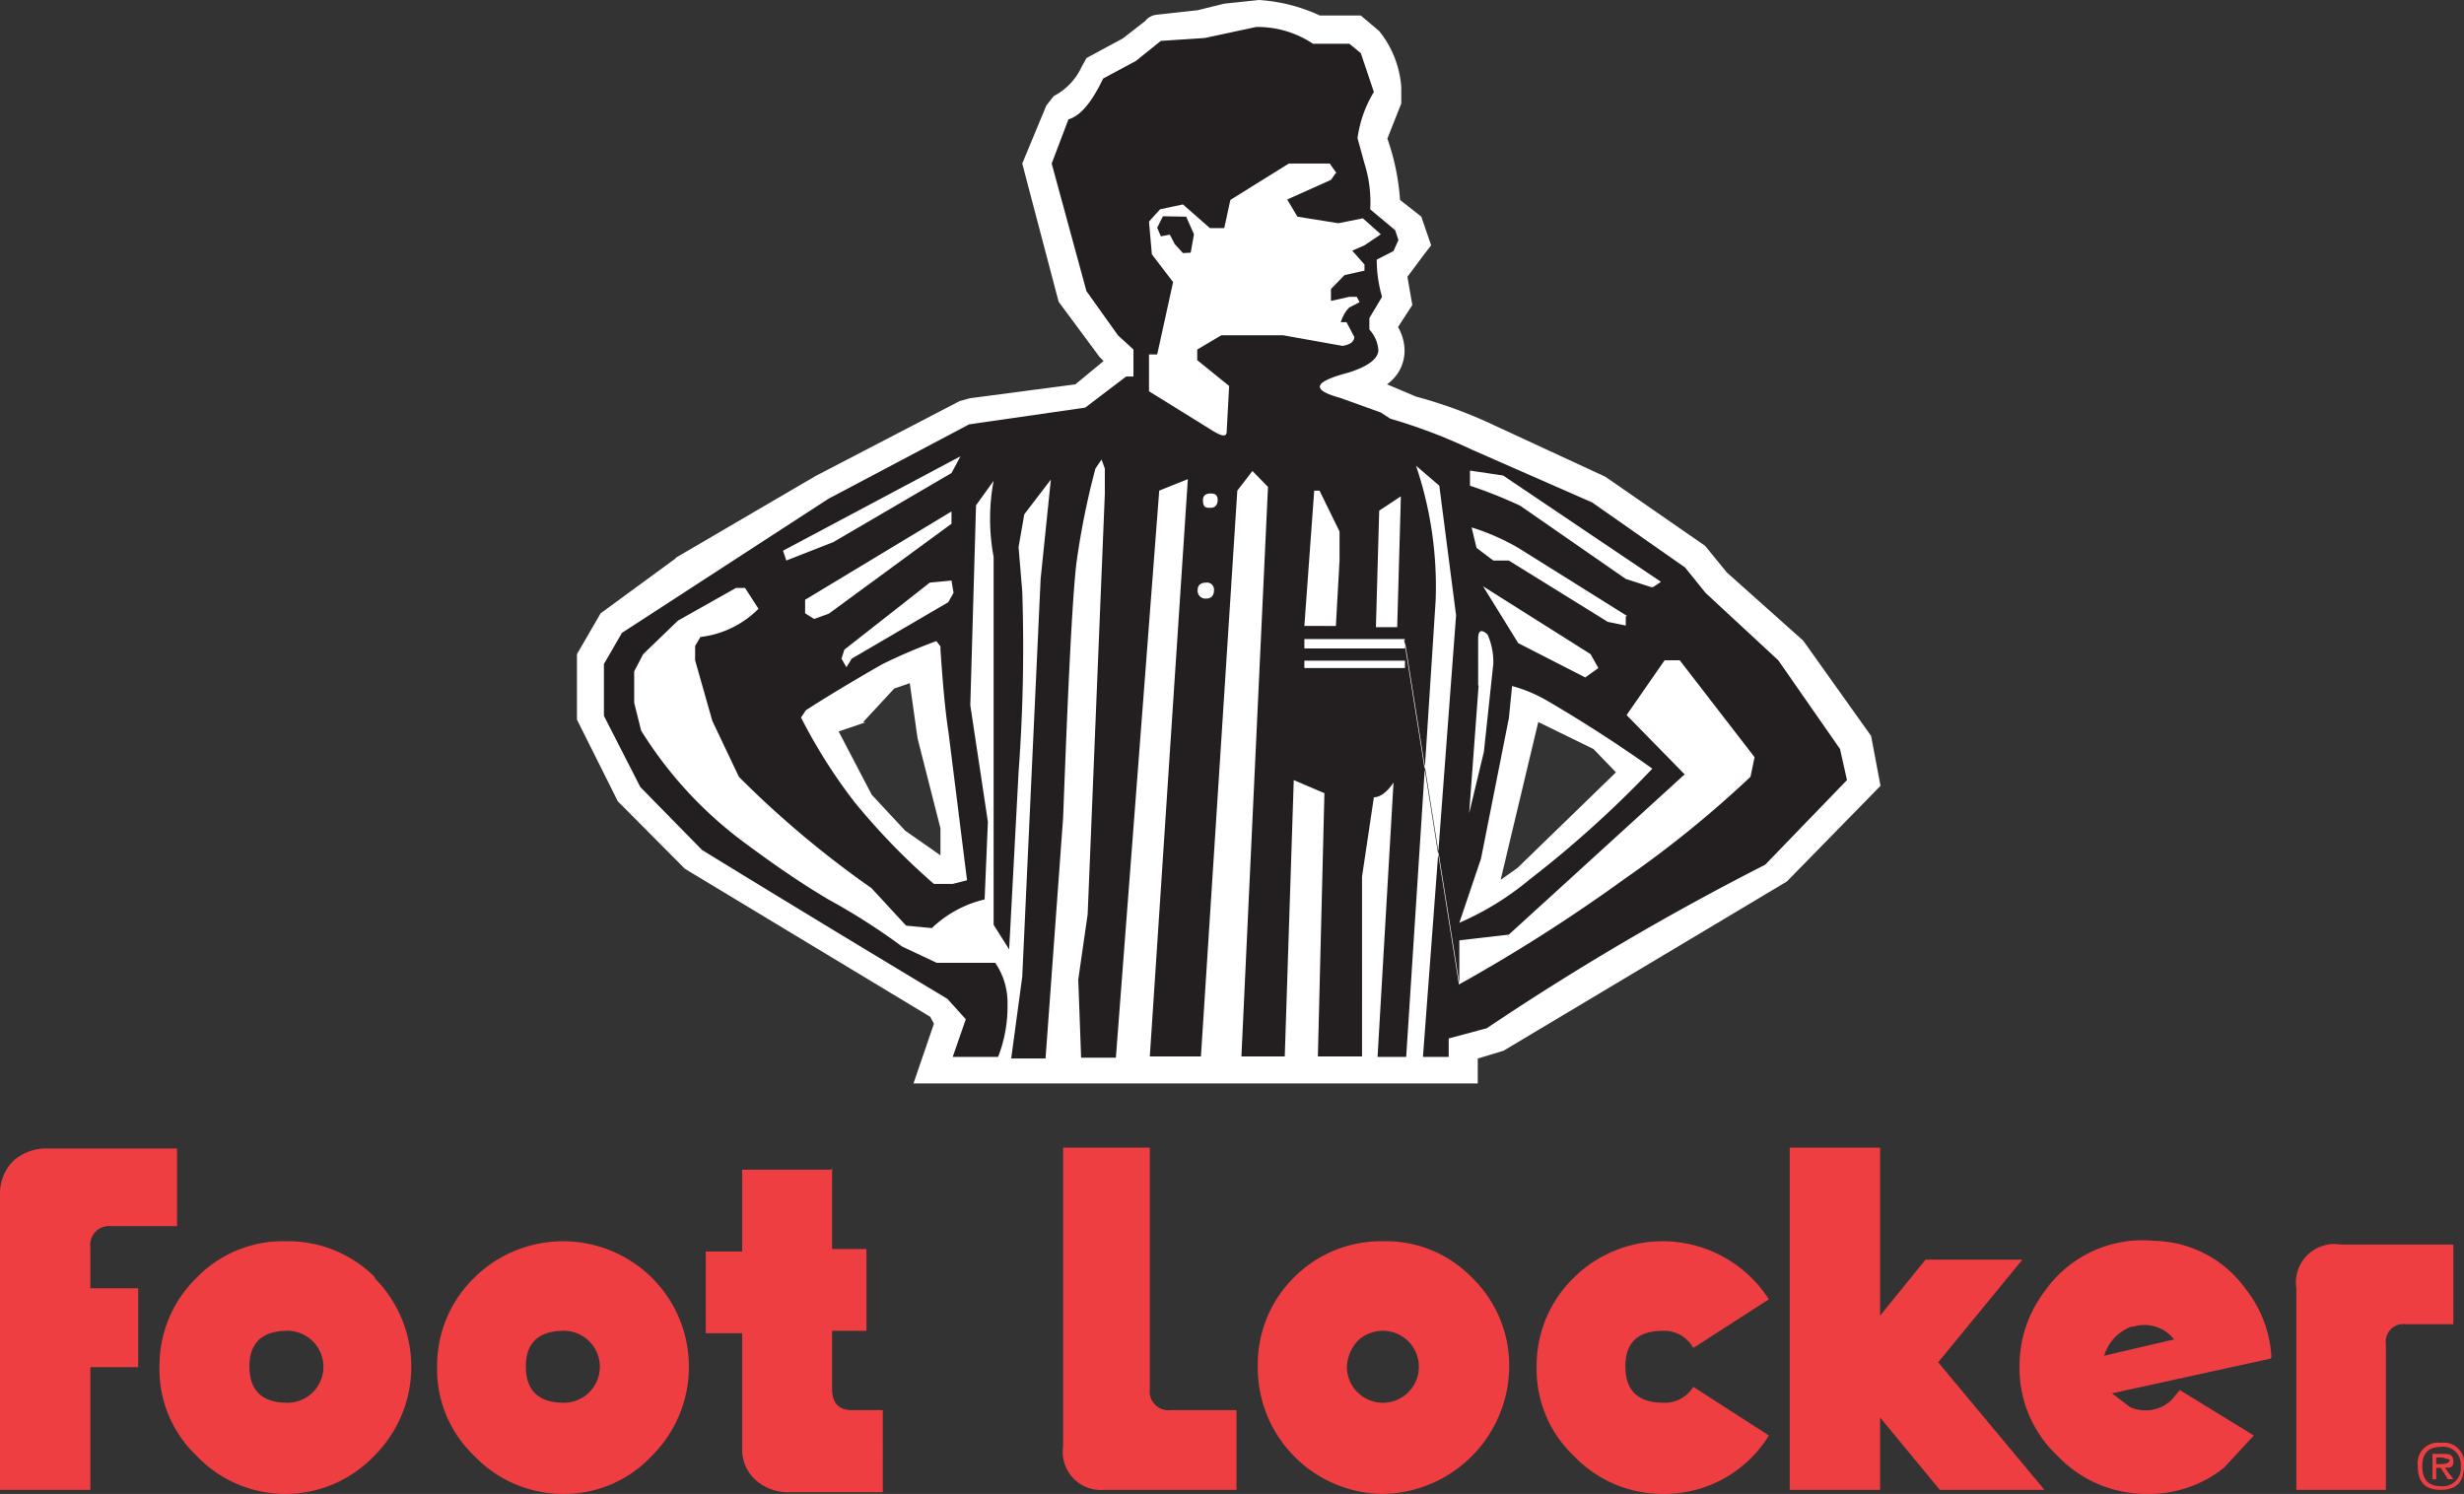 <svg xmlns="http://www.w3.org/2000/svg" viewBox="0 0 60.26 36.54"><rect x="0" y="0" width="60.26" height="36.54" fill="#333333" stroke="none"/><defs><style>.cls-1{fill:#fff;}.cls-1,.cls-2,.cls-3{fill-rule:evenodd;}.cls-2{fill:#231f20;}.cls-3{fill:#ee3e42;}</style></defs><g id="Layer_2" data-name="Layer 2"><g id="Layer_1-2" data-name="Layer 1"><path class="cls-1" d="M16.52,13.66,14.69,15l-.58,1,0,1.6,1,2,1.64,1.65,6,3.62.09.17-.5,1.46h13.8l0-.61.63-.19,6.93-4.14,2.29-2.34L45.76,18,44.1,15.67,42.23,14l-.53-.65-2.44-1.69-2.94-1.36a11.32,11.32,0,0,0-1.69-.6l-.71-.3a1,1,0,0,0,.43-.8A1.15,1.15,0,0,0,34.19,8l.35-.54-.12-.69.41-.55L35,6l-.24-.7-.52-.41a5.71,5.71,0,0,0-.31-1.5l.34-.86v-.4A2.46,2.46,0,0,0,33.73.76L33.28.38l-1,0A4.18,4.18,0,0,0,30.79,0l-.85.09-.65.16-1,.11A.43.43,0,0,0,28,.52l-.54.42-.89.48-.12.22a1.52,1.52,0,0,1-.68.71l-.18.23L25,4l.89,3.38,1,1.35.1.1-.69.57-2.58.34-.25.07-3.52,1.83-3.42,2Zm4.59,4,.76-.82.38-.13.19,1.35L23,20.26l0,.66-.86-.6-.82-.88-.81-1.55.65-.22Zm16,3.57-.41.29.92-3.86,1.35.66.55.57-2.41,2.34Z"/><path class="cls-2" d="M18.24,14.41l.31.48a2.39,2.39,0,0,1-1.42.69L17,15.8l0,.35.42,1.48L18.07,19a24,24,0,0,0,3.24,2.72l.85.92.63.06A2.78,2.78,0,0,1,24.08,22l.08-1.9-.43-2.85.14-4.89.43-.6a5.05,5.05,0,0,0,0,1.86v9l.38.6.23-4.33A41.4,41.4,0,0,0,25,14.46l-.09-1.08.14-.8.65-.85-.25,2.43L25,23.89l-.27,2h.84L26,20c.12-3.2.22-5.28.32-6.19a19,19,0,0,1,.47-2.35l.15-.22.08.22v.62l-.42,10.28-.23,1.6.07,1.91h.85L28.35,12l.7-.28-.93,14.12h1.25L30.26,12l.37-.48.38.39-.65,13.93h1.06l.22-6.76.75.32-.16,6.44h1.08V21.44l.29-1.94c.15,0,.32-.12.48-.36l-.39,6.71h.7l.72-11.16a9.21,9.21,0,0,0-.48-3.3l.57.49.41,3.17-.81,10.8h.63l0-.45.93-.25a65.56,65.56,0,0,1,6.81-4l2-2.07-.17-.76-1.51-2.17L41.71,14.5l-.5-.62-2.27-1.59L36,11A13.48,13.48,0,0,0,34,10.24l-.23-.15-1-.36c-.72-.2-.65-.39.22-.62.47-.15.7-.33.72-.53a.82.82,0,0,0-.22-.52l0-.28.31-.52a3.23,3.23,0,0,1-.13-.91l.41-.21.12-.27-.08-.24-.61-.51A3.12,3.12,0,0,0,33.37,4l-.17-.62a2.9,2.9,0,0,1,.4-1.13l-.32-.95L33,1.07l-.89,0A2.44,2.44,0,0,0,30.72.66L29.46.93,28.39,1l-.61.49-.8.43c-.28.58-.55.91-.85,1L25.72,4l.85,3.12.77,1.08.38.35v.66h-.18l-1,.76-2.84.41L20.26,12.2l-5.05,3.28-.44.76,0,1.27.89,1.74,1.51,1.54q3,1.84,6,3.64l.45.5-.32.92h1.11a3.4,3.4,0,0,0,.23-1.3,1.73,1.73,0,0,0-.3-1H22.91l-.85-.4A15.64,15.64,0,0,0,20.26,22c-.66-.39-1.34-.86-2-1.35a9.9,9.9,0,0,1-2.58-2.78l-.17-.68,0-.77.22-.42.85-.82,1.42-.8.22,0Zm1.45.54v-.28l3.58-2.16v.3l-3,2.2-.36.13L19.69,15Zm-.46-1.24-.08-.24,4.34-2.31-.22.41-2.89,1.69-1.15.45Zm4.09.79-.13.23-2.36,1.38-.13.21-.12-.21.07-.22,2.09-1.64.53-.05.05.3ZM23,15.89c.05.71.1,1.39.2,2.05l.45,3.59-.35.09-.46,0a16.34,16.34,0,0,1-1.94-2,13.13,13.13,0,0,1-1.31-2.07l.12-.18c.61-.39,1.23-.76,1.86-1.12a13.3,13.3,0,0,1,1.33-.57l.1.13Zm16.76-.82,0,.23-.44-.09-2.42-1.5h-.38l-.41-.31-.12-.5a5.55,5.55,0,0,1,1.14.5l2.67,1.67Zm.62-.71-.62-.2-2.58-1.79a11.37,11.37,0,0,0-1.23-.49l0-.37.81.12,3.86,2.6-.19.13ZM32.67,4.23l-.12.17-1.07.48.25.42,1,.16.6-.12.44.39L33.37,6l-.3.13.3.34v.15l-.49.11-.33.34,0,.29L33,7.26l.18,0,.07.13L33,7.52s-.13.11-.21.36h.14l.19.36c0,.11-.09.19-.29.22L31.38,8.2l-1.51,0-.59.35v.26l.78.63L30,10.55c0,.15-.12.13-.4-.05L28.1,9.57l0-.9.2,0,.39-1.77-.52-.68-.07-.8.27-.3L28.93,5l.66.58h.35l.15-.69L31.52,4h1l.17.24Zm-3.25,8c0-.1.06-.16.19-.16s.17.06.17.16-.05.19-.17.19-.19,0-.19-.19Zm.27,2.2c0,.14-.07.21-.19.21a.19.19,0,0,1-.21-.21c0-.12.08-.18.21-.18a.17.17,0,0,1,.19.18ZM32.14,12l.13,0,.49,1,0,.71-.09,1.6H31.9l.24-3.3Zm1.59.49.53-.35-.09,3.2h-.52l.08-2.85ZM38.9,16l.19.34-.32.23-1.64-.84-.86-1.39L38.9,16Zm-2,1.58.08-.8a3.53,3.53,0,0,1,.86.36c.89.52,1.74,1.07,2.57,1.66a26.41,26.41,0,0,1-3,2.71,7.05,7.05,0,0,1-1.72,1.06L36.22,21l.67-3.38Zm-.75-.83V15.62c0-.2.08-.24.23-.1a1.64,1.64,0,0,1,.14.72l-.23,2.15-.36,1.5.23-3.11Zm-1.79-.59v.18H31.9v-.18Zm0-.53v.23H31.9v-.23h2.45l1.34,8.42V23l1.21-.14,4.3-3.92-1.42-1.45.93-1.34.37,0,1.83,2.37-.1.48a26.49,26.49,0,0,1-3.07,2.49,40.36,40.36,0,0,1-4.06,2.59l-1.34-8.42Z"/><polygon class="cls-2" points="29.01 5.3 28.44 5.29 28.3 5.57 28.39 5.78 28.61 5.74 28.73 5.97 28.93 6.19 29.12 6.18 29.2 5.73 29.01 5.3 29.01 5.3"/><path class="cls-3" d="M20.33,28.61H18.15v2h-.89v2h.89v2.83a1,1,0,0,0,.32.75,1.19,1.19,0,0,0,.78.31h2.34V34.49h-.76c-.32,0-.48-.18-.48-.52V32.55h.84v-2h-.84l0-2Z"/><path class="cls-3" d="M28.12,28.07H26v7.31A.93.93,0,0,0,27,36.44h3.24V34.49H28.63a.46.46,0,0,1-.51-.52v-5.9Z"/><path class="cls-3" d="M57.24,30.44a.94.94,0,0,0-1.08,1.07v4.93h2.19V32.88a.43.43,0,0,1,.49-.49H60V30.44Z"/><path class="cls-3" d="M1.12,28.09a1.2,1.2,0,0,0-.8.31,1.12,1.12,0,0,0-.32.79v7.25H2.21v-3H3.38V31.51H2.21v-1a.46.46,0,0,1,.5-.52H4.33V28.09Z"/><path class="cls-3" d="M9.18,31.25A3,3,0,0,0,7,30.36a2.94,2.94,0,0,0-2.19.89,3,3,0,0,0-.91,2.17,2.92,2.92,0,0,0,.91,2.19A3,3,0,0,0,7,36.54a3,3,0,0,0,2.15-.93,3.07,3.07,0,0,0,0-4.36ZM6.1,33.42c0-.58.32-.87.93-.87a.88.88,0,1,1,0,1.76c-.61,0-.93-.29-.93-.89Z"/><path class="cls-3" d="M15.94,31.25a3.09,3.09,0,0,0-4.34,0,3,3,0,0,0-.91,2.17,2.92,2.92,0,0,0,.91,2.19,3,3,0,0,0,2.19.93,2.93,2.93,0,0,0,2.15-.93,3.07,3.07,0,0,0,0-4.36Zm-3.08,2.17c0-.58.32-.87.93-.87a.88.88,0,1,1,0,1.76c-.61,0-.93-.29-.93-.89Z"/><path class="cls-3" d="M36,31.25a2.93,2.93,0,0,0-2.18-.89,3,3,0,0,0-2.18.89,3,3,0,0,0-.88,2.17,3.09,3.09,0,0,0,3.06,3.12,3.14,3.14,0,0,0,3.09-3.12A3,3,0,0,0,36,31.25ZM33.2,32.8a.89.89,0,0,1,.62-.25.88.88,0,1,1-.88.87,1,1,0,0,1,.26-.62Z"/><path class="cls-3" d="M38.49,31.25a3,3,0,0,0-.91,2.17,2.92,2.92,0,0,0,.91,2.19,3,3,0,0,0,2.19.93,3,3,0,0,0,2.58-1.43l-1.85-1.19a.81.81,0,0,1-.73.39c-.61,0-.93-.29-.93-.89s.32-.87.93-.87a.81.81,0,0,1,.73.42l1.85-1.19a3.09,3.09,0,0,0-4.77-.53Z"/><path class="cls-3" d="M59.69,35.29a.5.5,0,0,0-.56.57c0,.4.19.58.56.58s.57-.18.57-.58a.5.5,0,0,0-.57-.57Zm-.45.57c0-.3.14-.47.45-.47a.43.43,0,0,1,.49.47.44.44,0,0,1-.49.49c-.31,0-.45-.17-.45-.49Z"/><path class="cls-3" d="M60,35.74c0-.13-.07-.18-.22-.18h-.29v.62h.09V35.9h.11l.18.28H60l-.21-.28c.14,0,.21,0,.21-.16Zm-.42.07v-.16h.16l.17.05c0,.08-.08.11-.22.11Z"/><polygon class="cls-3" points="45.98 32.18 45.98 28.07 43.77 28.07 43.77 36.44 45.98 36.44 45.98 34.67 47.44 36.44 50 36.44 47.4 33.32 49.46 30.81 47.09 30.81 45.98 32.18 45.98 32.18"/><path class="cls-3" d="M55.55,33.2a2.93,2.93,0,0,0-.62-1.66,2.82,2.82,0,0,0-2.24-1.19A2.92,2.92,0,0,0,50,31.59a3,3,0,0,0-.61,1.83,2.94,2.94,0,0,0,.93,2.19,3,3,0,0,0,2.18.93,2.94,2.94,0,0,0,1.89-.64l.73-.79L53.31,34l-.21.25a.93.93,0,0,1-1,.17l-.45-.34,3.88-.85Zm-3.38-.75a.92.92,0,0,1,1,.31l-1.71.4a1.09,1.09,0,0,1,.66-.71Z"/></g></g></svg>